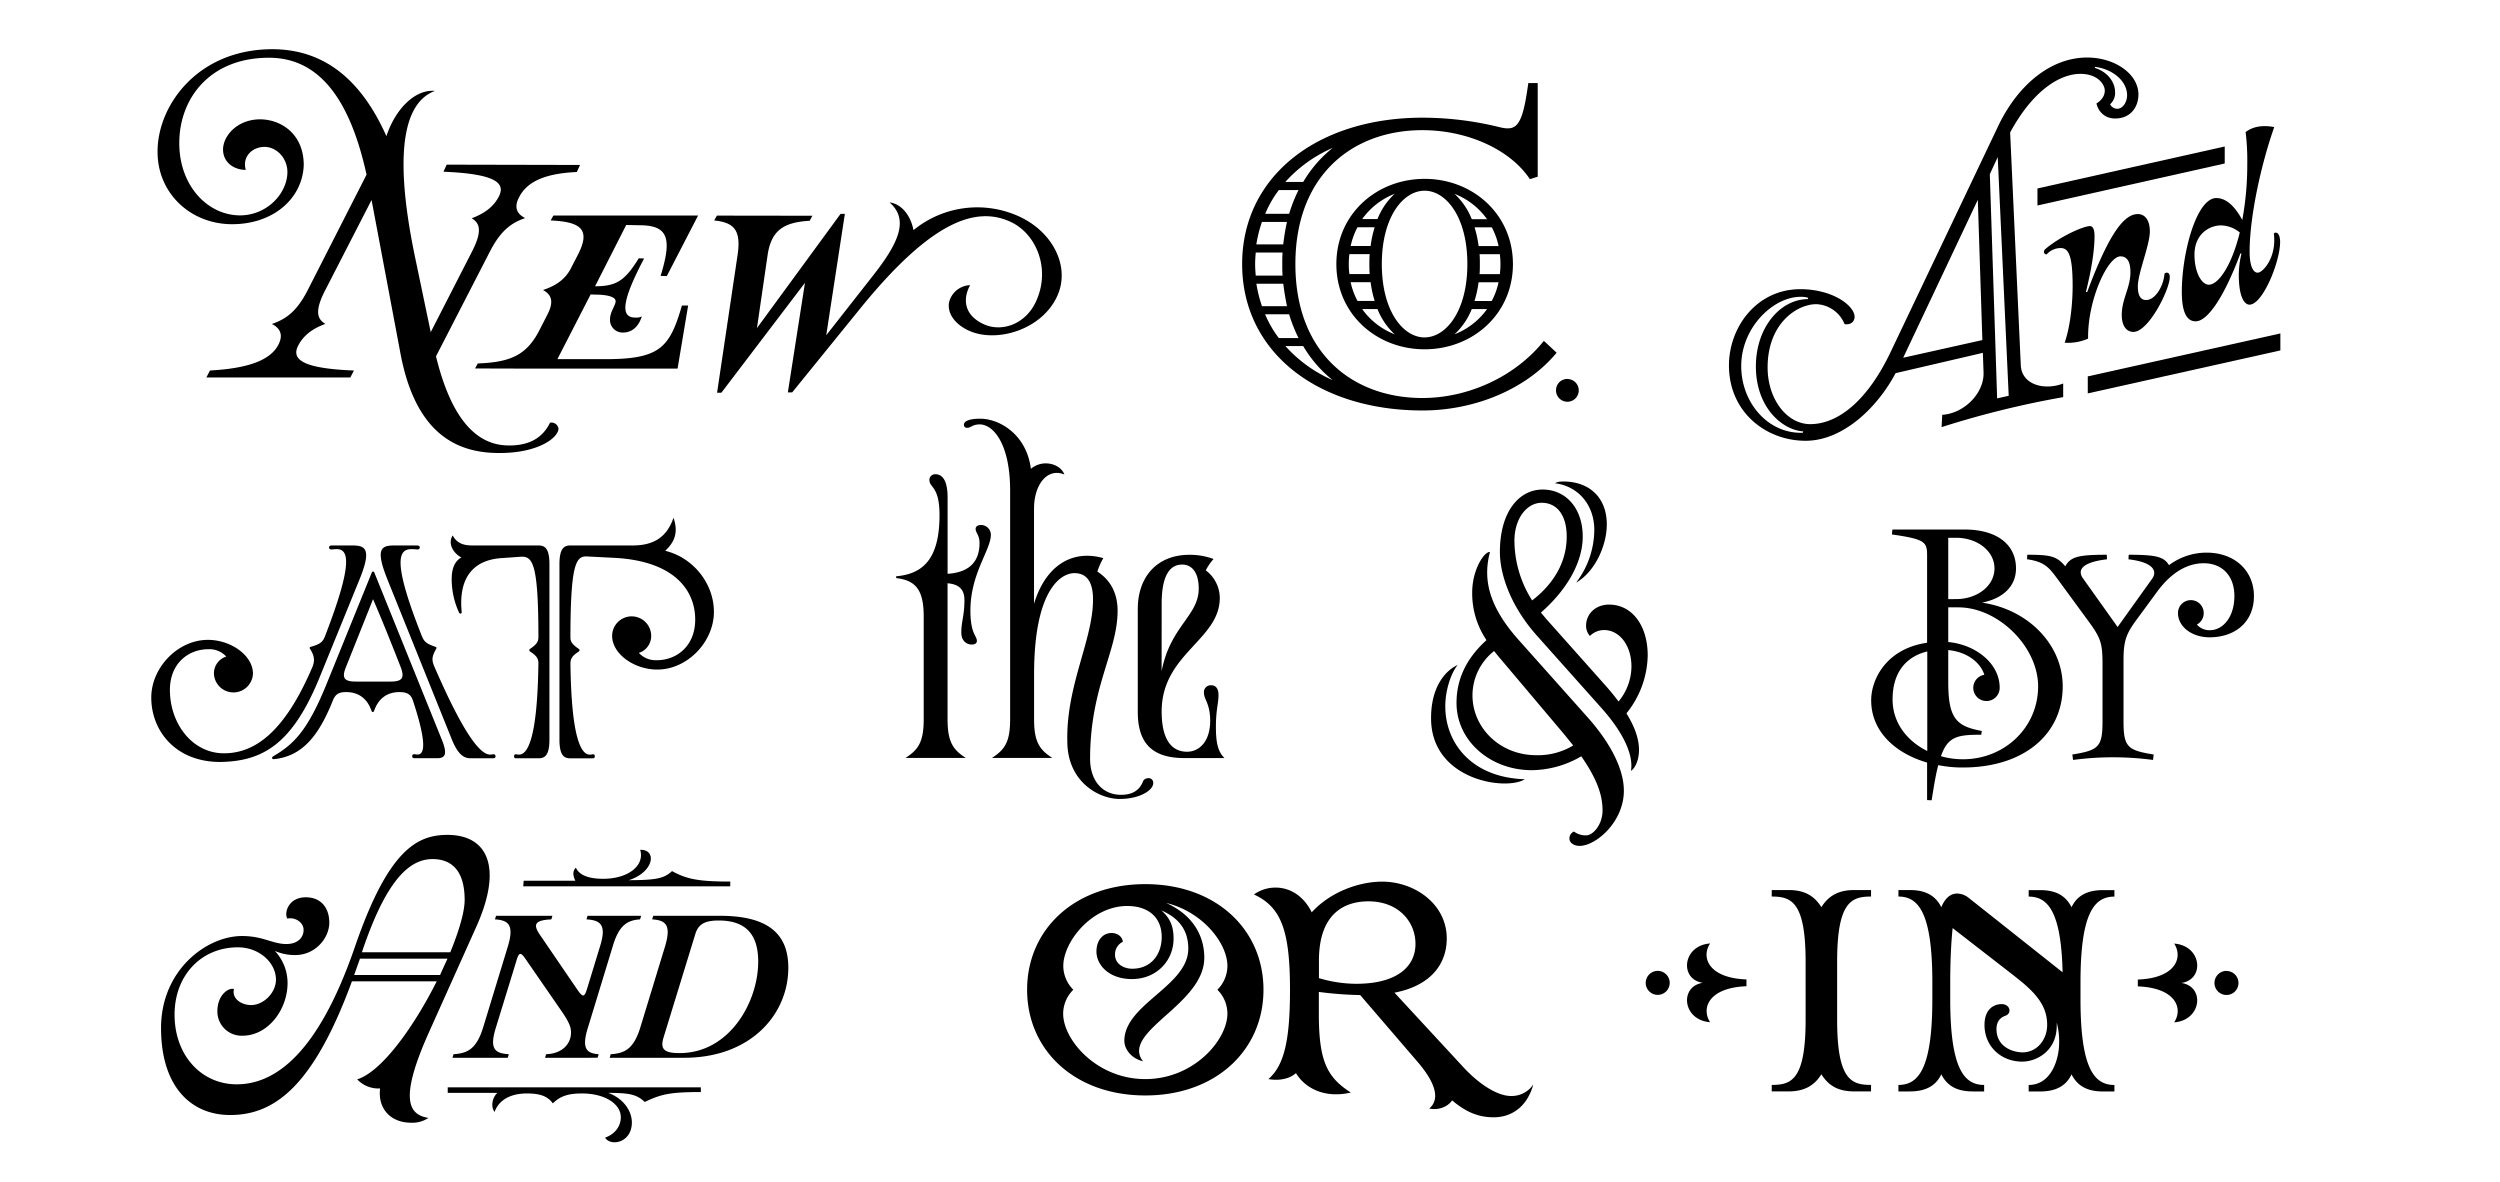 <svg id="Calque_1" data-name="Calque 1" xmlns="http://www.w3.org/2000/svg" viewBox="0 0 1100 520"><path d="M431.67,231c-1.49,0-2.4.68-2.4,1.7,0,1.72,1.72,2.63,1.72,6.29,0,6.05-2.52,12.78-14.05,13.48V218.84c0-7.65-2.4-10.17-5.37-10.17a2.5,2.5,0,0,0-2.63,2.52c0,3.54,4.45,2.62,4.45,15.42,0,19-7,25.91-19.07,26.95v.8c8.45,1,12.11,5,12.11,16.9v45.22c0,9.83-2.29,13.36-8,17h26.5c-5.71-3.66-8-7.19-8-17V256.64c5.25.46,7.42,2.85,7.42,7.42,0,6.86-1.37,9.37-1.37,14.27,0,3.55,2.17,5.27,4.68,5.27,1.14,0,2.17-.46,2.17-1.6,0-2.29-2.85-3.09-2.85-13.36,0-16.34,9-26.62,9-33.36A4.32,4.32,0,0,0,431.67,231Z"/><path d="M502.94,343.78c-1.84,4.68-5.6,5.94-9.72,5.94-7.88,0-13.58-5.94-13.58-15.88,0-31.52,12.1-47.16,12.1-65.1,0-8.21-3.54-13.82-8.91-17.24a31.06,31.06,0,0,1,2.63-5.93c-14.27-4-25.58,3.87-30.49,20.09v-41.8c0-10.85,6-18.16,13.36-15.07-1.14-3.09-4.68-4.91-8.23-4.91a10.23,10.23,0,0,0-6.51,2.4c-1.94-15.32-14-22.05-22.26-22.05-5,0-7.2,1.14-7.2,2.63a1.26,1.26,0,0,0,1.37,1.38c1.83,0,2.28-1.5,5.6-1.5,5.82,0,13.36,8.35,13.36,29.13V316.48c0,9.83-2.28,13.36-8,17H463c-5.71-3.66-8-7.19-8-17V296.61c0-36,11.19-44.53,17.93-44.43,5.37.12,8,4,8,11.65,0,17.71-11.88,37.81-11.31,62.36,0,17.59,13.59,25.35,23.07,25.35,8.68,0,14.74-3.76,14.74-7C507.39,341.61,503.62,342,502.94,343.78Z"/><path d="M535,319.8c0-7.54,1.14-10.29,1.14-13.94,0-3-1.26-4.34-3.2-4.34a3,3,0,0,0-3.2,3.31c0,3,2.74,4.68,2.74,12.33,0,8.91-4.68,13.6-10.16,13.6-7.08,0-11.19-5.71-11.19-17.7,0-25.47,25.58-31.41,25.58-50a15.3,15.3,0,0,0-6.17-12.1,23.64,23.64,0,0,1,3.43-5,29.81,29.81,0,0,0-10.74-1.84c-13.7,0-22.61,9.25-22.61,23.87v45.12c0,11.75,4.34,20.44,20.44,20.44h17.7C535.94,330.76,535,327,535,319.8Zm-23.87-54.14c0-13.48,4.22-17.25,9-17.25,4.22,0,7.31,3.31,7.31,10.62,0,11.89-12.57,16.56-16.33,36.32Z"/><polygon points="896.48 90.41 978.88 71.93 978.88 64.45 896.48 82.92 896.48 90.41"/><path d="M960,128.38c0,11.42,3.52,13,6.15,13,4.25,0,11.29-7.62,19.65-29.91l.44.15a42,42,0,0,0-1.18,9.09c0,10.7,2.79,13.34,4.7,13.34,5.86,0,13.49-18.92,13.49-27.57,0-3.22-1.18-4.1-1.76-4.1s-.44-.15-1,.44c1.32,10.26-4.69,17-7,17.15s-3.66-3.51-3.66-9.22c0-15.56,5.13-38.71,10.84-54.84-5.42-1-9.52-.15-12.6,2.2a101.84,101.84,0,0,1,.73,13.93,133.61,133.61,0,0,1-2.2,24.76c-4-7.47-8.06-9.66-11.43-9.66C966.42,87.18,960,111.36,960,128.38Zm25.51-26.11c-3.67,15-9.54,23-13.64,23-3.08,0-6.3-5.28-6.3-13.19,0-9.38,6.88-12.9,11.58-12.9A13.39,13.39,0,0,1,985.48,102.27Z"/><path d="M889.15,160.77,884.46,58.29c10-18.47,21.84-25.79,30.93-25.79,7.63,0,10.71,4.68,10.71,7.32,0,2.34-1.32,4.25-3.67,5.71,1,4,4,6.61,8.21,6.61,7,0,10.27-5.28,10.27-10.55,0-9.09-10.41-16.28-22.58-16.28-15.84,0-30.5,11.87-39.29,30.49L832,154.62c-10.41,22-23.46,32-35.48,32-10.41,0-18.77-11.14-18.77-24.92,0-19.5,13-27.86,21.41-27.86a14,14,0,0,1,12.46,8.79c3.08.44,4.4-1.46,4.4-3.22,0-4.84-9.53-12.17-23.9-12.17-19.06,0-31.38,16.57-31.38,33.57,0,20.53,16.28,33.13,33.72,33.13,16.58,0,31.68-14.8,39.6-29.75l38.4-8.94.3,8.65c.29,9.09-8.5,18-18.18,18.62l-.29,5.42a409.18,409.18,0,0,1,53.51-13.2v-6C899.71,171.91,889.59,169.42,889.15,160.77ZM921.84,29.41c8.51,1.17,14.08,6.75,14.08,12.46,0,2.94-1.76,6-4.4,6a3.56,3.56,0,0,1-3.07-2,6.59,6.59,0,0,0,2.19-5.29c0-4.39-3.23-8.94-8.94-10.71Zm-128.58,161c-15.24.59-27.12-13.19-27.12-29.32,0-17,14.07-30.49,26.1-30.49a10.6,10.6,0,0,1,3.37.44l-.14.58c-12,0-22.88,12.32-22.88,29.61,0,18.19,11.73,28,20.82,28.59Zm44.14-33,32.84-69.5,2,61.72Zm41.34,17.88-3.22-98.67L879,69.14l4.83,105Z"/><path d="M918.77,149c-.29-17,8.64-36.2,14.22-36.2,2.93,0,4.4,2.33,4.4,7,0,6.73-3.82,11.86-3.82,18.76,0,5,2.2,7.48,5.13,7.48,6.75,0,16-18.77,16-24.06,0-1.31-.44-2-1.32-2a1.34,1.34,0,0,0-1,.44c-.44,5.58-4.1,11.59-8.07,11.59-2.48,0-3.66-2-3.66-6,0-5.87,5.28-18.18,5.28-24.2,0-5-2.2-7.62-5.28-7.62-5.86,0-12.46,7.93-22.28,34.3h-.59c2.49-9.81,3.81-18.46,3.81-24.63,0-2.92-.73-4.38-2-4.38-2.79,0-12.9,4.38-19.65,10.11-1,.88-.73,2.34.59,2.34a8.22,8.22,0,0,1,6.16-2.78c3.37,0,5.27,2.93,5.27,16.71,0,8.21-1.16,18.33-3.52,24.93A21.9,21.9,0,0,0,918.77,149Z"/><polygon points="918.62 165.61 918.62 173.09 1003.36 154.18 1003.36 146.71 918.62 165.61"/><path d="M167.25,478.92a12.87,12.87,0,0,1-10.09-4c11.07-3.52,25.17-23.57,35-43.14H154.86c-16.78,45.58-33.68,58.83-53.6,58.83-17.26,0-30.4-12.52-30.4-38.29,0-25.52,20.06-40.47,35.62-40.47,9.36,0,13.37,3.52,19.57,3.52,4.86,0,7.53-2.8,7.53-6.2s-3.76-5.71-7.17-5c-1.46-2.54.49-9.36,8.15-9.36,6.56,0,10.33,4.5,10.33,11.18s-6.08,14.23-14.95,14.23a21.68,21.68,0,0,1-9-1.82,20.72,20.72,0,0,1,5.59,14.1c0,11.78-8.63,23.21-19.82,23.21a10.66,10.66,0,0,1-11.06-10.82c0-6.92,4.74-10.44,7.3-9.72-1.1,4.5,3.64,7.06,7.53,7.06,5.47,0,10.94-5.36,10.94-11.2,0-7.41-7.29-14.21-16.77-14.21-15.92,0-27.84,12.16-27.84,29.65,0,17.87,11.79,30.63,27.35,30.63,17.38,0,36.22-14.33,52.14-60.89,14.59-42.29,27.23-48.86,40.6-48.86,17.38,0,24.55,13.86,12.76,40.23l-20.78,46.31c-13.62,30.26-8.88,36.58-.37,38A12.68,12.68,0,0,1,181,494C171.51,494,166.16,487.43,167.25,478.92ZM193.63,429c1.09-2.44,2.19-4.87,3.28-7.18H158.38L155.83,429Zm4.49-10c3.89-9.48,6.33-17.87,6.33-23,0-13.24-6-18-14.11-18-10.57,0-20.66,9.85-31.11,41ZM197,478.43H308.37v2.07c-13.73,0-17.62,1-24.68,4.37-3.4-3.15-6.19-4-16-4,7.29,2.8,10.33,8.5,10.33,13,0,9-9.36,10.7-11.79,6.69,4.5-1.58,6.93-5.12,6.93-9,0-5.71-6.81-10.44-17.14-10.44-6.07,0-9.6,1.21-12.76,4.37-2.31-3.16-5.59-4.37-11.42-4.37-6.93,0-12.28,2.66-14.23,8.14-1.57-2.06-1.33-5.95,1.22-8.39H197Zm2.55-14.58c6.19-.37,10.08-2.32,13-11.67l10.94-35.86c2.8-9.36.24-11.43-5.72-11.79l.49-1.58h24.8l-.48,1.58c-7.3.36-8.15,2.19-5,6.81l16,23.45c2.92,4.38,3.53,4.14,4.74.25l5.72-18.72c2.92-9.36.24-11.43-6-11.79l.48-1.58h23.59l-.49,1.58c-5.47.36-9.24,2.43-12,11.79l-10.94,35.86c-2.92,9.35-.49,11.3,4.74,11.67l-.49,1.57H239.82l.48-1.57c7.3-.25,10.94-4.74,10.94-9.49,0-2.18-.48-4.13-4.25-9.6L231.55,422.4c-2.43-3.65-3.16-3.52-4.26.12l-9.11,29.66c-2.92,9.35-.48,11.3,5.71,11.67l-.48,1.57H199.1Zm30.87-76.34h22.73c-1.34-2.67-1-4.61.24-5.71,1.58,3.41,5.84,4.87,12,4.87,11.07,0,18.36-5.84,16.29-12.76,7.54-.14,6.08,9.83-5,13.37,12.89,0,15.69-1,19-4,6.44,3.52,11.54,4.61,25.64,4.61V390H230.22Zm38.29,76.34c6.19-.37,10.08-2.32,13-11.67l10.94-35.86c2.8-9.36.24-11.43-5.71-11.79l.48-1.58h29.29c20.43,0,30.15,7.29,30.15,22.85,0,20.42-16.41,39.62-45.82,39.62H268.26Zm30.14-.49c22.12.12,34.76-22.49,34.76-40.24,0-12-5.47-18.1-17.38-18.1-6.08,0-9,1.58-10.33,6.08l-14,45.58C290.5,461.53,292.08,463.36,298.89,463.36Z"/><path d="M625.87,57.27c-30.76,0-55.9,19.79-55.9,58.93s25.14,58.92,55.9,58.92c20,0,40.65-9.2,53.43-25.14l5.62,5.22c-13.46,16.21-36.25,25.41-59,25.41-46.15,0-79.38-25.69-79.38-64.41s33.23-64.42,79.38-64.42a141.67,141.67,0,0,1,33.65,4.12c7.28,1.8,10,.28,12.49-16.62l.41-2.74h4.12v41.2l-3.43,1.1C664.19,65.38,645.09,57.27,625.87,57.27Zm-73.34,64h11.81c-.14-1.64-.14-3.3-.14-5.08s0-3.44.14-5.09H552.53c-.14,1.65-.27,3.3-.27,5.09S552.39,119.64,552.53,121.28Zm12.09-13.73q.61-5.16,1.64-9.9h-11a56.9,56.9,0,0,0-2.47,9.9Zm-9.34,27.19h11q-1-4.74-1.64-9.9H552.81A56.9,56.9,0,0,0,555.28,134.74Zm11.94-40.65a64.57,64.57,0,0,1,4.13-10.45h-8.66a47.05,47.05,0,0,0-6,10.45Zm-4.53,54.66h8.66a64.57,64.57,0,0,1-4.13-10.45H556.65A47.05,47.05,0,0,0,562.69,148.75Zm10.72-68.68a54.84,54.84,0,0,1,13-15,60.19,60.19,0,0,0-20.87,15Zm13,87.22a54.89,54.89,0,0,1-13-15h-7.83A60.22,60.22,0,0,0,586.45,167.29ZM626.83,78.7c21.15,0,38.86,15.53,38.86,37.5S648,153.69,626.83,153.69,588,138.18,588,116.2,605.68,78.7,626.83,78.7Zm-33.09,41.9h8.92c-.13-1.37-.13-2.89-.13-4.4s0-3,.13-4.39h-8.92a34.63,34.63,0,0,0,0,8.79Zm9.33-12.37a48.88,48.88,0,0,1,1.78-8.24H597.3a31.28,31.28,0,0,0-3,8.24ZM597.3,132.4h7.55a48.76,48.76,0,0,1-1.78-8.23h-8.79A31.34,31.34,0,0,0,597.3,132.4Zm8.79-36a30.61,30.61,0,0,1,7.55-11.12,31.72,31.72,0,0,0-14.28,11.12Zm7.55,50.67A30.61,30.61,0,0,1,606.09,136h-6.73A31.72,31.72,0,0,0,613.64,147.09Zm13.19,1.38c9.34,0,18.81-11.4,18.81-32.27s-9.47-32.27-18.81-32.27S608,95.32,608,116.2,617.49,148.47,626.83,148.47Zm20.74-52h6.73A31.7,31.7,0,0,0,640,85.3,30.62,30.62,0,0,1,647.57,96.42ZM654.3,136h-6.73A30.62,30.62,0,0,1,640,147.09,31.7,31.7,0,0,0,654.3,136Zm-3.71-27.74h8.79a30.93,30.93,0,0,0-3-8.24H648.8A48.87,48.87,0,0,1,650.59,108.23Zm5.77,24.17a31,31,0,0,0,3-8.23h-8.79a48.74,48.74,0,0,1-1.79,8.23Zm3.57-11.8a35.91,35.91,0,0,0,0-8.79H651c.14,1.37.14,2.87.14,4.39s0,3-.14,4.4Zm29.8,46.14a5,5,0,1,1-5.08,5.08A4.95,4.95,0,0,1,689.73,166.74Z"/><path d="M641.45,292.56c-2.3,2.45-5.52,10-5.52,18.25,0,15.8,11.2,31.29,35,32.06-8.28,5.22-41.26.46-41.26-26.84C629.64,301.91,636.23,294.86,641.45,292.56Zm49.09,76.38a3.33,3.33,0,0,1,2-3.06,8.59,8.59,0,0,0,5.37,1.68c3.07,0,7.21-4.76,7.21-11,0-6.75-2.45-13.82-9.36-23.79A43.87,43.87,0,0,1,674,338.88c-18.26,0-33.13-12.89-33.13-29.6,0-9.83,3.83-19.18,13.19-27.62a36.68,36.68,0,0,1-6.29-21c0-10.11,5.37-18.09,7.82-17.79-2.91,11.06-1.38,23,12.58,38.66l30.22,33.9c10.28,11.5,16.11,23,16.11,32.52,0,13.66-12.27,24.24-19.49,24.24C692.22,372.17,690.54,370.62,690.54,368.94ZM676,332.29A30,30,0,0,0,692.22,328c-1.53-1.83-3.06-3.83-4.75-5.82l-28.23-33.45-1.84-2.28a24.93,24.93,0,0,0-9.51,19.47C647.89,320.16,659.86,332.29,676,332.29Zm2.76-116.89c10.13,0,17.64,8.13,17.64,20.7,0,10.29-5.82,22.4-18.4,33.45l2.45,2.9L705.87,301c2.46,2.76,4.46,5.2,6.29,7.66a24.45,24.45,0,0,0,5.68-15.34c0-9.67-5.53-16.1-12-16.1a8.93,8.93,0,0,0-6.28,2.6,6.71,6.71,0,0,1-1.69-4.45c0-5.36,4.3-9.35,10.12-9.35,10,0,17,9.05,17,22.39a41.63,41.63,0,0,1-9.36,25.47c4,6.44,5.53,11.66,5.53,16.1,0,4.91-2,8.28-3.54,9.2,1.08-6.14-2.3-15.79-13.34-28.06l-27.92-31.3c-10.89-12.11-16.41-26.07-16.41-37C660,224.61,668.76,215.4,678.72,215.4Zm-4.59,48.77c11.5-8.89,15.18-19.17,15.18-28.07,0-9.66-4.45-14.87-11-14.87s-12,6.89-12,16.72A49.34,49.34,0,0,0,674.13,264.17Zm13.65-52.31c11.5,0,19.17,7.07,19.17,18.88,0,9.35-5.22,20.87-13.5,25.61a38.52,38.52,0,0,0,8-23.16c0-10.73-6.75-19.17-17.19-20.55C684.71,212.18,685.93,211.86,687.78,211.86Z"/><path d="M729.38,427.18a5.28,5.28,0,1,1-5.27,5.27A5.33,5.33,0,0,1,729.38,427.18Zm23.06-12.05c-4.07,6.18-.61,15.22,16,15.82v3c-16.58.6-20,9.64-16,15.82-12.21-.91-13.57-15.82-3.17-17.33C738.87,431,740.23,416,752.44,415.13Zm27.12,62.23c8.59,0,14.91-2.11,14.91-28.63V423.11c0-26.37-6.32-28.63-14.91-28.63v-2.86h7.38c6.78,0,11.15,2.26,14.47,7.54,3.16-5.12,7.68-7.54,14.46-7.54h7.39v2.86c-8.6,0-14.92,2.26-14.92,28.63v25.62c0,26.52,6.32,28.63,14.92,28.63v2.86h-7.39c-6.78,0-11.15-2.26-14.46-7.54-3.17,5.12-7.69,7.54-14.47,7.54h-7.38Zm70.67-37.67v-7.54c0-31-6.34-37.67-14.92-37.67v-2.86h5c6.93,0,11.3,2.42,13.87,7.54,1.8-4.37,4.36-6,6.92-6a8.35,8.35,0,0,1,5,1.8l41.44,32.85c-.61-27.27-6.79-33.3-14.92-33.3v-2.86h5c6.93,0,11.3,2.42,13.86,7.54,2.41-5.12,6.93-7.54,13.86-7.54h5v2.86c-8.59,0-14.92,6.63-14.92,37.67v7.54c0,31,6.33,37.67,14.92,37.67v2.86h-5c-6.93,0-11.29-2.42-13.86-7.54-2.41,5.12-6.93,7.54-13.86,7.54h-5v-2.86c9.94,0,13.4-11.3,13.4-18.54a31.48,31.48,0,0,0-1.05-8.89V451c.15,11.3-8.74,16.11-15.22,16.11-9.34,0-16.57-6.76-16.57-16.11,0-7.08,4.22-9.19,7.53-9.19,3.77,0,4.68,4.06,1.66,5.12-2.56.9-3.92,2.86-3.92,5.87,0,7.09,6,10.1,11.45,10.25,6.48,0,10.85-5.73,10.85-12.05,0-7.08-3.31-12.51-11.6-19.29l-3-2.41-27-20.94c-.6,6-1.05,13.85-1.05,23.8v7.54c0,31,6.33,37.67,14.92,37.67v2.86h-5c-6.93,0-11.29-2.42-13.85-7.54-2.42,5.12-6.94,7.54-13.87,7.54h-5v-2.86C843.89,477.36,850.23,470.73,850.23,439.69ZM940.64,431c16.57-.6,20-9.64,16-15.82,12.2.89,13.56,15.82,3.16,17.32,10.4,1.51,9,16.42-3.16,17.33,4.06-6.18.6-15.22-16-15.82Zm39-3.77a5.28,5.28,0,1,1-5.27,5.27A5.34,5.34,0,0,1,979.66,427.18Z"/><path d="M91.49,281.54c10.13,0,19.81,6.9,19.81,14.83a8.59,8.59,0,0,1-17.17,0,7.73,7.73,0,0,1,5.43-7.48,10.05,10.05,0,0,0-7.92-3.23c-8.67,0-16.88,6.16-16.88,17.9,0,14.82,9.83,27.89,23.77,27.89,13.07,0,26.28-8.52,38.76-37.58,1.32-2.94,1.17-5.28-.89-8.36-.29-.44-.14-.74.29-.89,4.12-1.17,5.29-2.05,6.32-4.7,12.47-32.29,10.42-38.3,5.13-38.3-1,0-1.46.14-2.35.14-.58,0-1-.28-1-.87s.44-.89,1.32-.89h8.66c5.87,0,9.1,1.18,3.23,15.41l-17.47,42.86c-11.89,29.06-24.8,36.69-43.59,37-19.82,0-30.38-13.8-30.38-28.32C66.54,293.87,78.13,281.54,91.49,281.54Zm52.4,18.94L163.56,252c.29-.72.88-.72,1.17,0l29.65,73.4c2.93,7.19,1,8.22-2.2,8.22h-9.83c-.6,0-1-.3-1-.88a.85.85,0,0,1,.88-.89c.58,0,.88.15,1.46.15,2.79,0,4.55-3.81-1.91-23.48-.87-2.78-2.34-4-6-4-5.72,0-9.39,3.09-11.16,8.23-.29.74-.88.74-1.17,0-1.76-5.14-5.43-8.23-11.16-8.23-3.37,0-4.84,1-6,4.12-5.88,14.53-12.92,24.07-25.69,25.39-.88.15-1.32-.74-.29-1.32C129.51,327.33,135.52,321.17,143.89,300.48Zm12.62-.59h15.26c5.29,0,6.32-1.62,4.55-6.32-3.37-8.65-8.65-21.86-12.18-29.93l-11.89,29.8C150.34,298.12,151.23,299.89,156.51,299.89ZM173.68,240h9.69c.88,0,1.32.3,1.32.89s-.44.87-1,.87-.88-.14-2.64-.14c-5.57,0-8.66,4.84,4.41,37.87,1.17,2.94,2,3.66,6.16,5.13.44.15.59.45.29.89-2,3.51-2,5-.73,7.93,14.38,33.16,21,38.59,24.51,38.59.59,0,.88-.15,1.47-.15a.85.85,0,0,1,.88.89c0,.58-.44.88-1,.88h-9.83c-2.64,0-5.43-1-8.37-8.22l-28.18-70C164.87,241.18,167.81,240,173.68,240ZM203,245.29c-3.38-1.76-6.16-6-3.82-9.69,1.61,2.93,4,4.4,8.51,4.4h29.21c2.65,0,4.85,1,4.85,8.22v77.21c0,7.19-2.2,8.22-4.85,8.22h-9.83a.78.78,0,0,1-.88-.88c0-.59.29-.89.73-.89.59,0,.88.15,1.47.15,3.52,0,8.07-6.16,8.51-40.21,0-2.06-.87-3.38-3.67-5.14a.69.69,0,0,1,0-1.17c2.8-1.91,3.67-3.08,3.67-5.14,0-33.17-2.64-35.82-8.07-35.38l-8.36.59c-12.33.88-18.79,8.81-17.33,23.63.15.74-.73,1.18-1.17.3a35.24,35.24,0,0,1-3.23-14.83C198.78,250.58,199.81,247.05,203,245.29Zm86.16,49.32c-10.13,0-19.82-6.91-19.82-14.82a8.59,8.59,0,0,1,17.18,0,7.77,7.77,0,0,1-5.43,7.48,10.09,10.09,0,0,0,7.92,3.22c8.66,0,16.88-6.15,16.88-17.9,0-12.63-8.95-25.83-35.81-27.15l-11.6-.59c-4.85-.3-7.49,2.35-7.49,35.67,0,1.91.89,3.08,3.67,5a.68.68,0,0,1,0,1.17c-2.78,1.76-3.67,3.08-3.67,5.29.44,34,5,40.06,8.52,40.06.58,0,.87-.15,1.47-.15.43,0,.73.3.73.89a.78.78,0,0,1-.88.88H251c-2.64,0-4.84-1-4.84-8.22V248.22c0-7.19,2.2-8.22,4.84-8.22h27.45c9.69,0,15.12-4.11,17.9-12.18,2.21,6.46.45,10.71-3.66,14.53,12.62,3.09,21.43,14.68,21.43,26.86C314.15,282.28,302.55,294.61,289.2,294.61Z"/><path d="M451.93,435.49c0-26.48,20.83-46.47,52-46.47s52,20,52,46.47S535.09,482,503.93,482,451.93,462,451.93,435.49Zm52,39.31c21.37,0,36.13-17.24,36.13-28.83a14.87,14.87,0,0,0-4.41-10.48A14.87,14.87,0,0,0,540.06,425c0-9.79-10.62-23.73-27-27.72,12,5.38,16.83,14.62,16.83,24.13,0,18.35-28.69,29.52-28.69,41a6.87,6.87,0,0,0,1.79,4.56c-5.38-1.25-8.28-5.52-8.28-9,0-16.14,28.14-24.14,28.14-40.56,0-8.13-4.14-13.52-11.86-16.82,4.14,3.59,5.38,7.44,5.38,12.41,0,9.66-7.45,17.79-18.34,17.79-9.93,0-15.59-6.06-15.59-12.13,0-4.83,2.76-8.14,6.62-8.14,2.62,0,4.69,1.51,5,3.86a6.12,6.12,0,0,0-3.45,5.66c0,4.14,3.86,6.2,7.59,6.2,8.54,0,12.95-6.62,12.95-13.92,0-9.11-6.34-13.52-14.61-13.67-16-.4-28.69,15.73-28.69,26.35a14.87,14.87,0,0,0,4.41,10.48A14.87,14.87,0,0,0,467.79,446C467.79,457.56,482.55,474.8,503.93,474.8Zm57.37-84.26c5.93,0,12.14,3.3,15.86,10.89,8.27-9.11,21-13.51,31-13.51,14.2,0,28.41,9.79,28.41,25,0,10.89-6.62,20.69-23,23.86L643.36,469c8.68,9.51,16.55,13.23,21.37,13.23a11.47,11.47,0,0,0,9.94-5.09c-2.91,10.48-10.21,14.47-17.38,14.47-6.07,0-11.73-1.79-18.35-7.45-2.07,3-6.2,4.42-10.07,3.59,4.42-3.72,3.59-10.48-5.38-20.82l-25-29.1a161.71,161.71,0,0,1-18.2-1.38v9.79c0,20.82,3.72,27.86,14.07,34.47-10.48,2.49-19.59-1.1-24.14-8.54-2.9,2.62-7.58,3.45-12.13,2.62,7.31-6.21,9.51-18.34,9.51-39.31,0-26.33-4-36.41-15.86-41.92A16.26,16.26,0,0,1,561.3,390.54Zm35.44,42.33c17.93,0,26.07-7.58,26.07-17.51s-7.59-18.77-20.69-18.77c-11.17,0-21.79,5.94-21.79,26.08v7.71A58,58,0,0,0,596.74,432.87Z"/><path d="M852.83,336.66c-1.05,3.95-1.87,8.93-2.91,15.47l-2-.1v-16.5c-13.91-4.06-24.6-13.6-24.6-27.41,0-9.23,6.65-22.72,24.6-25.31v-38.4c0-6-.94-7.16-15.47-9.25l.21-2.17h31.76c14,0,22.62,6.43,22.62,17.12,0,7.78-5.6,13.19-14.94,15.06,20.13,2.9,35.49,18.36,35.49,36.83,0,21.28-17.33,35.7-43.9,35.7A53.56,53.56,0,0,1,852.83,336.66ZM848,330.44v-43.8c-8.41,2-15.26,8.3-15.26,21.07C832.69,317.88,839,326,848,330.44Zm15.77,3.63c18.16,0,33-13.91,33-32.07,0-17.44-17.53-34.76-35.07-34.76h-4.47v15.25c12,1.14,22.63,9.34,22.63,20.14a5.81,5.81,0,1,1-6.75-5.72c-1.66-5.18-7.16-10-15.88-10.88v14c0,16,3.43,19.51,14.74,21.59l-.21,1.66c-10.37,0-14.74.73-17.74,9.44A33.82,33.82,0,0,0,863.72,334.07Zm-3.11-70.47c9.34,0,16.91-5.81,16.91-13.49s-7.57-13.49-16.91-13.49h-3.43v27ZM892,244.09c10.27,0,13,.62,16.71,5.09,2.38-4.15,5.5-5.09,18.26-5.09l.11,2c-11.52,1.35-13.08,5-10.48,8.51l15.15,21.28,15.15-21.18c2.28-3.1,1.14-7.26-10.38-8.61l.11-2c12.55,0,15.46,1,17.74,4.57a27.67,27.67,0,0,1,16.5-5.5c12.56,0,20.86,8.09,20.86,19.09,0,11.73-8.61,18.17-19.51,18.17-7.78,0-13.91-4.67-13.91-10.7a5.66,5.66,0,0,1,11.32,0,5.69,5.69,0,0,1-3,5.09,7.28,7.28,0,0,0,5.6,2.49c6.13,0,10.9-6.12,10.9-15.05s-5.4-14.42-13.49-14.42c-6.54,0-13.7,3.32-20.45,12.45l-9.23,12.56c-4.36,6-5.61,9-5.61,17.54v27.09c0,11.31,1.87,12.65,13.28,14.52l-.3,2.39a132.81,132.81,0,0,0-35.18,0l-.32-2.39c11.42-1.87,13.28-3.21,13.28-14.52v-25c0-9.54-.72-11.73-6.53-19.61l-13.39-18.27c-3.73-5.07-5.81-7.47-13.29-8.51Z"/><path d="M242,186c-3.32,6.87-9.43,10.09-18.16,10-14.24,0-25.32-11.79-32-39.22l23.73-46.12c4.85-9.45,9.57-12.62,15.5-14.71-3.77-1.88-5-4.85-2.62-9.26,3.22-6.26,10.42-10.34,25.34-11l1.43-3.11-58.68-.13-1.42,3.11c22.59.93,27.68,4.81,24.26,11.13-2.37,4.41-6.25,7.26-11.84,9.35,3.34,2,5,5.2.14,14.65l-18.16,35.46L182.8,114c-11.46-54.37-2.07-70,8.56-74-8.91-.81-17.54,8.28-21.34,19.92-11.33-25.45-27.82-38.17-50.09-38.27-33,0-50.51,24.75-50.6,44.79-.22,18.44,14.41,32.2,32.78,32.21s31.05-11.51,31.54-26.05c-.05-13.76-10-20-19.12-20.1-10.12,0-16.37,7.25-16.39,13.26,0,5.52,4.49,8.93,10,9-1.66-5.74,2.73-10.07,8.25-10.13,5.17,0,10,4.77,10.07,11,0,9.43-8.92,19.09-20.79,19.14-14.25,0-26.84-13-26.78-31.86,0-19.41,13.28-37.53,39.53-37.5,21.44.05,35.36,17.25,42.86,51.44l-25.95,50.93c-4.92,9.6-9.77,12.69-15.7,14.78,3.76,1.9,5.13,4.92,2.75,9.33-3.42,6.34-12.57,10.2-30,11.13l-1.58,3.07,63.35,0,1.57-3.06c-22.59-.9-27.82-4.85-24.4-11.19,2.37-4.41,6.25-7.26,11.84-9.33-3.35-2-5-5.21-.14-14.67L163.49,88l12.74,67.66c6.62,35,24.58,43.74,43.51,43.66,17,.06,25.9-6.67,26-10.72A3.12,3.12,0,0,0,242,186Z"/><path d="M293.39,121.48l13.77-26.65H277.62l-34.14,0L242.29,97c13.64.6,17.67,4.16,11.9,15.25l-3.09,6c-2.43,4.56-6.31,7.41-12.18,9.36,3.7,2,4.91,5,2,10.68l-3.41,6.68c-5.7,11.29-12.79,14.4-27.29,14.95l-1.19,2.2,21.1.06,68,0,4.65-27.75-2.73,0c-5.37,18.47-9.61,23.57-33.49,23.6l-21.31,0,14.63-28.49,1.68.08c6.85,0,9.33,1.36,9.31,2.9.07,1.74-2.49,4.69-2.46,8a5.54,5.54,0,0,0,5.58,5.81c3.78,0,6.84-2.18,8.42-7.12a5.35,5.35,0,0,1-3,.51c-7.06,0-5.05-8.83,4-26l-2.37-.06c-6.16,10-9.93,12.28-19.21,12.3L275.53,99l6.64.12c12.09.23,13.41,6.33,8.5,22.27Z"/><path d="M448.45,95.26a44.28,44.28,0,0,0-46.51,6c-1.28-6.59-5.35-11.56-10.54-12.21,8.57,7.52,4.29,17.59-7.56,32.58l-20.3,25.89,8.2-53.42h-1.89l-36.79,50.26,4.65-31.86c1.58-11.3,7.26-14.7,18.56-15.36l1.18-2.21-42-.06L314.23,97c8.68.9,12,4.14,10.28,15.37l-9,60.44h1.88l36.79-48.37-7.53,48.23h1.89l29.64-36.54c31.32-38.69,51-45.63,66.44-38.53,11.35,5.2,17.81,20.69,11.24,35-4.75,10.36-15.33,13.58-23,10.06-9.22-4.23-9.05-11.71-6-17.19a9.92,9.92,0,0,0-8.68,5.81c-2.21,4.82.71,10.81,8.09,14.19,12.06,5.54,32.05-.24,38.88-15.13C471.07,117.47,463.35,102.1,448.45,95.26Z"/></svg>